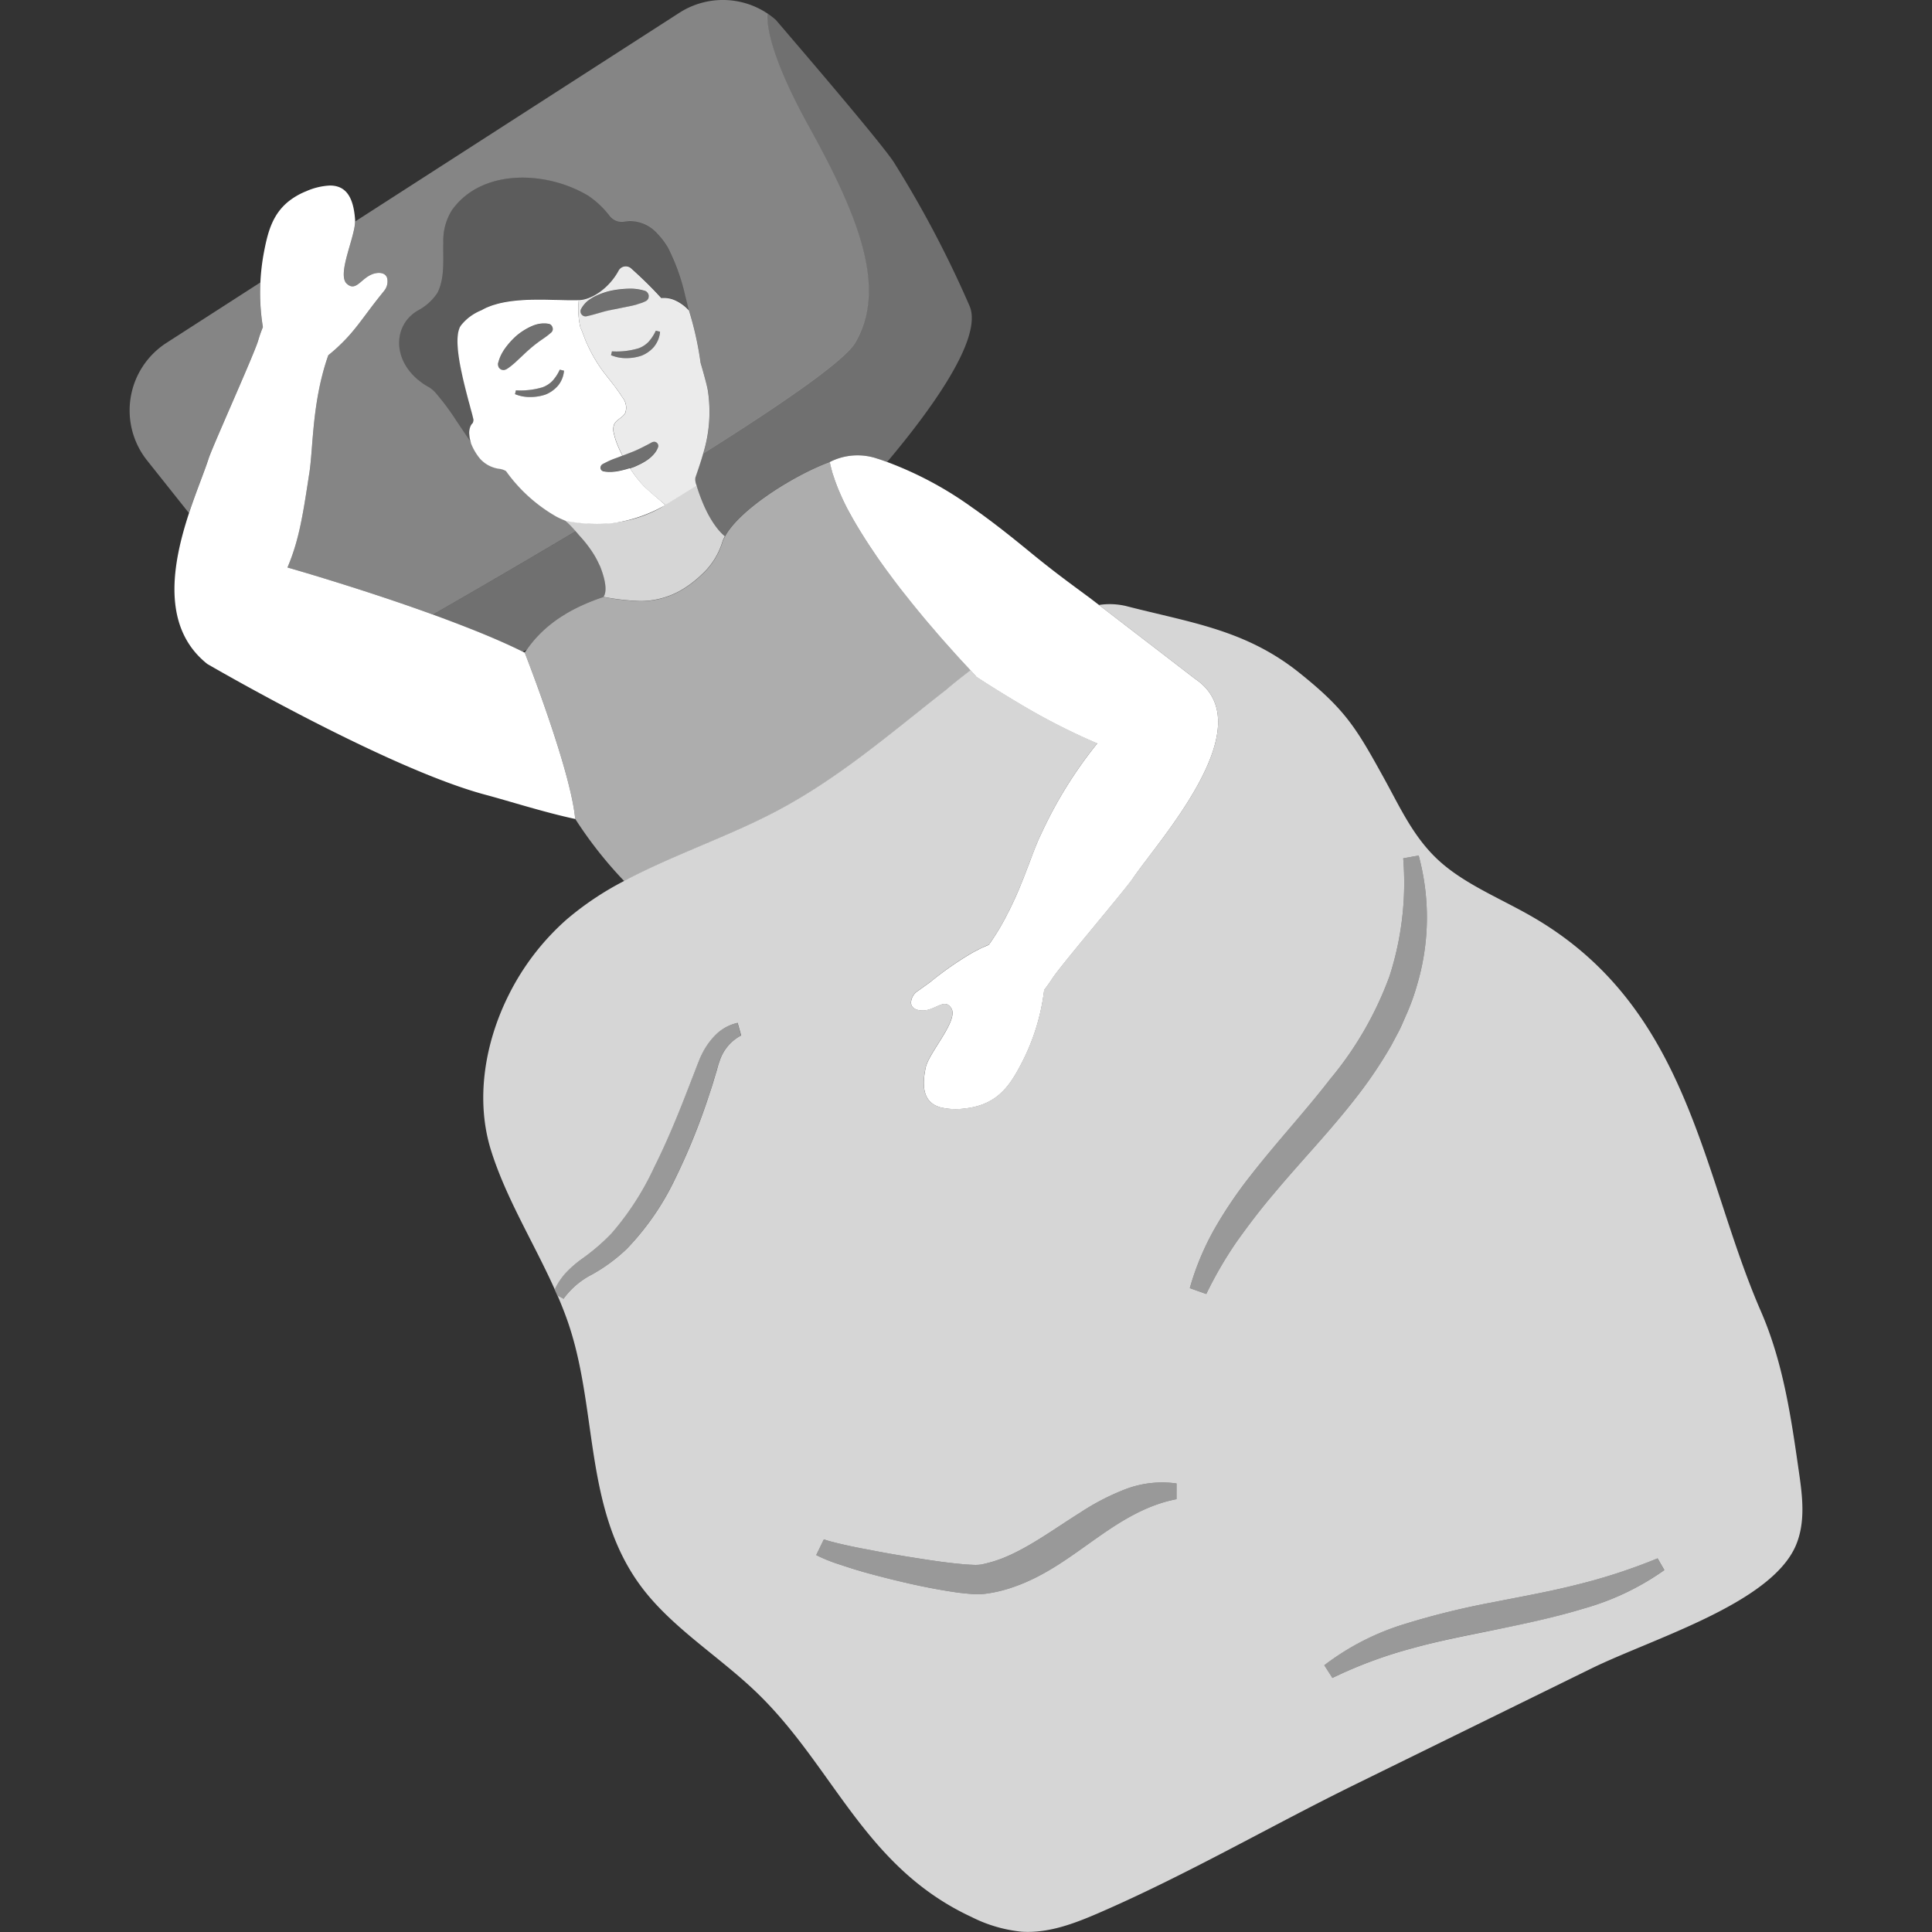 <svg viewBox="0 0 300 300" xmlns="http://www.w3.org/2000/svg"><rect x="0" y="0" width="300" height="300" fill="#333333" stroke="none"/><g fill="#fff"><path d="m 34.71 65.63 l .02 -.05 c 2.11 -4.88 4.91 -11.24 5.34 -12.67 a 22.05 22.05 0 0 1 .74 -2.12 33.05 33.05 0 0 1 -.39 -6.93 l -14.57 9.38 a 12.48 12.48 0 0 0 -3.01 18.26 l 6.5 8.17 c 1.13 -3.43 2.38 -6.42 3.03 -8.43 .22 -.69 1.18 -2.93 2.34 -5.61 z" opacity=".4"/><path d="m 53.78 43.99 c 1.49 1.45 2.25 -.8 4.13 -1.45 a 3.04 3.04 0 0 1 .66 -.15 c .9 -.1 1.37 .26 1.54 .77 a 2.31 2.31 0 0 1 -.51 2.06 c -.2 .25 -.37 .46 -.56 .7 -2.57 3.21 -3.75 5.24 -6.08 7.48 -.21 .2 -.41 .4 -.64 .61 -.46 .42 -.92 .8 -1.34 1.15 -.36 1.01 -.66 2.02 -.92 3.03 -1.51 5.83 -1.5 11.47 -1.96 14.8 -.05 .34 -.1 .66 -.15 .99 -.97 6.41 -1.6 10.07 -3.31 14.14 0 0 11.39 3.25 22.59 7.31 6.29 -3.61 14.11 -8.15 22.16 -12.94 a 18.6 18.6 0 0 0 -1.67 -1.69 c .07 .02 .14 .03 .21 .05 a 14.14 14.14 0 0 1 -1.51 -.68 24.54 24.54 0 0 1 -7.82 -7.07 2.64 2.64 0 0 0 -.97 -.34 4.88 4.88 0 0 1 -3.07 -1.59 8.82 8.82 0 0 1 -1.45 -2.52 l .06 .09 c -.72 -1.03 -1.51 -2.22 -2.3 -3.39 a 38.78 38.78 0 0 0 -3.22 -4.33 4.56 4.56 0 0 0 -1.04 -.89 10.9 10.9 0 0 1 -.98 -.6 c -.23 -.16 -.44 -.33 -.64 -.49 -.07 -.05 -.14 -.1 -.2 -.16 a 9.23 9.23 0 0 1 -.72 -.69 l -.01 -.01 a 8.87 8.87 0 0 1 -.62 -.74 c -2.43 -3.26 -1.77 -7.44 1.57 -9.29 a 8.23 8.23 0 0 0 2.94 -2.71 c 1.17 -2.41 .82 -5.17 .89 -7.8 a 8.87 8.87 0 0 1 1.34 -5.01 c 4.63 -6.51 14.7 -6.13 21.17 -2.23 a 14.02 14.02 0 0 1 3.34 3.13 2.39 2.39 0 0 0 2.33 .87 5.06 5.06 0 0 1 .86 -.08 5.72 5.72 0 0 1 4.19 1.92 11.5 11.5 0 0 1 1.69 2.24 31.68 31.68 0 0 1 2.64 7.37 c .18 .71 .35 1.41 .51 2.09 a 50.21 50.21 0 0 1 1.9 8.48 l .01 -.02 c .49 1.69 .97 3.46 1.11 4.27 a 21.93 21.93 0 0 1 -.73 9.76 c 12.17 -7.65 21.96 -14.39 23.62 -17.23 4.85 -8.3 .76 -19.15 -7.09 -33.34 -6.44 -11.63 -6.68 -16.41 -6.55 -17.76 a 12.48 12.48 0 0 0 -13.68 -.12 l -50.35 32.41 c -.04 2.47 -2.77 8.04 -1.37 9.6 z" opacity=".4"/><path d="m 93.19 87.93 c -.04 -.11 -.11 -.21 -.16 -.32 a 13.37 13.37 0 0 0 -1.19 -2.1 19.2 19.2 0 0 0 -1.92 -2.39 s -.21 -.26 -.53 -.62 c -8.05 4.79 -15.88 9.33 -22.16 12.94 1.8 .66 3.6 1.33 5.34 2.02 3.11 1.23 6.05 2.48 8.56 3.72 l .66 -.28 v -.01 c 3.13 -4.49 7.69 -6.77 11.91 -8.19 h .01 c .2 -.22 .86 -1.3 -.52 -4.77 z" opacity=".3"/><path d="m 150.57 47.55 a 167.85 167.85 0 0 0 -11.82 -22.43 c -1.8 -2.69 -10.79 -13.28 -15.92 -19.27 -.94 -1.1 -1.74 -2.04 -2.35 -2.75 a 12.49 12.49 0 0 0 -1.32 -1.02 c -.12 1.35 .12 6.14 6.55 17.76 7.85 14.19 11.95 25.04 7.09 33.34 -1.66 2.84 -11.45 9.58 -23.62 17.23 -.35 1.23 -.76 2.44 -1.21 3.66 a 2 2 0 0 0 .05 .88 c .04 .14 .09 .28 .13 .42 a 28.13 28.13 0 0 0 1.21 3.26 c 1.5 3.32 2.97 4.46 3.21 4.63 2.32 -4.22 10.74 -9.51 16.27 -11.54 v .02 a 9.49 9.49 0 0 1 7.39 -.52 c .51 .16 1.01 .34 1.52 .52 6.64 -7.88 14.92 -19.16 12.82 -24.19 z" opacity=".3"/><path d="m 98.35 72.52 c .26 -.1 .51 -.22 .76 -.34 a 9.34 9.34 0 0 0 1.39 -.78 5.72 5.72 0 0 0 .96 -.84 3.97 3.97 0 0 0 .4 -.52 3.35 3.35 0 0 0 .3 -.6 .64 .64 0 0 0 -.67 -.87 .76 .76 0 0 0 -.08 .02 .68 .68 0 0 0 -.17 .05 l -.02 .01 -.06 .03 c -.37 .2 -.73 .39 -1.09 .58 -.22 .11 -.43 .22 -.66 .33 -.29 .15 -.6 .29 -.92 .42 s -.64 .26 -.96 .38 c -.28 .11 -.58 .22 -.87 .33 -.37 .14 -.74 .29 -1.11 .42 a 11.85 11.85 0 0 0 -1.49 .65 c -.17 .09 -.34 .17 -.51 .27 l -.03 .02 a .6 .6 0 0 0 -.2 .24 .57 .57 0 0 0 -.06 .15 .59 .59 0 0 0 .09 .44 .59 .59 0 0 0 .38 .25 5.16 5.16 0 0 0 1.2 .09 q .29 -.01 .58 -.05 c .19 -.02 .39 -.06 .58 -.09 s .39 -.09 .58 -.13 c .38 -.09 .77 -.2 1.15 -.32 l .13 -.04 c .13 -.01 .27 -.04 .4 -.1 z" opacity=".3"/><path d="m 80.5 55.85 c .17 -.17 .35 -.32 .53 -.49 .36 -.35 .73 -.7 1.09 -1.01 .42 -.37 .84 -.72 1.28 -1.05 .12 -.09 .24 -.19 .36 -.27 .22 -.15 .43 -.3 .65 -.45 .36 -.26 .72 -.53 1.12 -.86 l .05 -.04 a .79 .79 0 0 0 .26 -.44 .79 .79 0 0 0 -.62 -.93 3.63 3.63 0 0 0 -.71 -.07 4.55 4.55 0 0 0 -1.38 .22 5.91 5.91 0 0 0 -.65 .25 9.93 9.93 0 0 0 -2.29 1.45 11.99 11.99 0 0 0 -1.76 1.94 7.76 7.76 0 0 0 -.66 1.1 5.87 5.87 0 0 0 -.36 .95 c -.03 .09 -.06 .18 -.08 .27 a .88 .88 0 0 0 .03 .45 .83 .83 0 0 0 .07 .2 .88 .88 0 0 0 .87 .42 .91 .91 0 0 0 .16 -.06 .82 .82 0 0 0 .16 -.06 h .01 a 7.96 7.96 0 0 0 1 -.72 c .16 -.13 .32 -.27 .47 -.41 .14 -.15 .27 -.27 .4 -.39 z" opacity=".3"/><path d="m 100.4 75.87 c -.23 -.21 -.44 -.42 -.61 -.6 a 15.74 15.74 0 0 1 -1.2 -1.46 c -.26 -.35 -.52 -.72 -.78 -1.12 -.38 .12 -.76 .23 -1.15 .32 -.19 .05 -.38 .09 -.58 .13 s -.38 .07 -.58 .09 -.39 .04 -.58 .05 a 5.16 5.16 0 0 1 -1.2 -.09 .59 .59 0 0 1 -.38 -.25 .59 .59 0 0 1 -.09 -.44 .57 .57 0 0 1 .06 -.15 .6 .6 0 0 1 .2 -.24 l .03 -.02 c .17 -.11 .34 -.18 .51 -.27 a 11.85 11.85 0 0 1 1.49 -.65 c .38 -.13 .74 -.28 1.11 -.42 a 18.74 18.74 0 0 1 -.83 -1.8 10.45 10.45 0 0 1 -.51 -1.67 2.26 2.26 0 0 1 .04 -1.37 c .34 -.76 1.34 -1.05 1.73 -1.79 a 2.49 2.49 0 0 0 -.42 -2.39 c -.36 -.57 -.75 -1.12 -1.15 -1.66 -.07 -.1 -.14 -.2 -.22 -.29 -.4 -.52 -.81 -1.04 -1.22 -1.56 l -.01 -.02 c -.03 -.03 -.05 -.06 -.07 -.09 -.13 -.16 -.26 -.33 -.39 -.49 v -.01 a 22.42 22.42 0 0 1 -2.44 -4.22 c -.07 .03 -.96 -2.53 -1.03 -2.5 a 12.68 12.68 0 0 1 -.25 -4.29 h -.12 c -.19 .01 -.39 .01 -.6 .01 h -.15 c -.23 0 -.46 0 -.7 0 h -.05 c -.59 -.01 -1.23 -.03 -1.89 -.04 l -.53 -.01 -.77 -.02 c -.28 -.01 -.56 -.01 -.84 -.01 -.2 0 -.41 0 -.62 0 -.47 0 -.95 0 -1.42 .02 h -.08 c -.34 .01 -.67 .03 -1.01 .05 -.09 .01 -.17 .01 -.26 .02 -.28 .02 -.55 .04 -.82 .07 l -.35 .04 q -.36 .04 -.72 .1 c -.13 .02 -.26 .04 -.38 .06 -.22 .04 -.44 .08 -.66 .13 -.13 .03 -.26 .05 -.39 .09 -.21 .05 -.42 .11 -.62 .17 -.12 .04 -.25 .07 -.37 .11 -.21 .07 -.42 .15 -.62 .23 -.1 .04 -.2 .08 -.3 .12 a 7.94 7.94 0 0 0 -.84 .43 h -.01 a 8.12 8.12 0 0 0 -1.69 .93 7.48 7.48 0 0 0 -1.46 1.39 1.97 1.97 0 0 0 -.27 .47 c -.02 .05 -.03 .1 -.05 .15 a 3.55 3.55 0 0 0 -.13 .47 c -.01 .05 -.02 .11 -.03 .17 a 5.94 5.94 0 0 0 -.07 .6 c 0 .04 -.01 .08 -.01 .12 -.01 .26 -.02 .52 -.01 .81 v .01 a 19.73 19.73 0 0 0 .24 2.39 v .01 c .14 .94 .35 1.92 .56 2.88 .27 1.19 .57 2.36 .84 3.39 l .05 .19 .26 .95 v .01 c .09 .35 .18 .67 .26 .96 .12 .45 .21 .83 .27 1.09 a .53 .53 0 0 1 0 .07 c 0 .02 0 .05 -.01 .07 a 1.37 1.37 0 0 1 -.08 .33 .16 .16 0 0 1 -.03 .06 1.4 1.4 0 0 0 -.26 .33 c -.01 .02 -.02 .03 -.03 .05 a 2.6 2.6 0 0 0 -.23 1.48 5.14 5.14 0 0 0 .26 1.24 l -.06 -.09 a 8.82 8.82 0 0 0 1.45 2.52 4.88 4.88 0 0 0 3.07 1.59 2.64 2.64 0 0 1 .97 .34 24.54 24.54 0 0 0 7.82 7.07 14.14 14.14 0 0 0 1.51 .68 25.41 25.41 0 0 0 3.25 .41 c .1 .01 .18 0 .28 .01 a 23.09 23.09 0 0 0 3.31 -.05 c .13 -.01 .25 -.02 .37 -.03 a 22.7 22.7 0 0 0 8.01 -2.7 l .19 -.11 c -.01 -.08 -1.72 -1.46 -2.91 -2.56 z m -21.76 -18.53 h -.01 a .82 .82 0 0 1 -.16 .06 .93 .93 0 0 1 -.16 .06 .88 .88 0 0 1 -.87 -.42 .83 .83 0 0 1 -.07 -.2 .88 .88 0 0 1 -.03 -.45 c .02 -.09 .06 -.18 .08 -.27 a 5.87 5.87 0 0 1 .36 -.95 7.76 7.76 0 0 1 .66 -1.1 11.99 11.99 0 0 1 1.76 -1.94 9.93 9.93 0 0 1 2.29 -1.45 5.91 5.91 0 0 1 .65 -.25 4.55 4.55 0 0 1 1.36 -.21 3.63 3.63 0 0 1 .71 .07 .76 .76 0 0 1 .29 .12 .87 .87 0 0 1 .33 .81 .79 .79 0 0 1 -.26 .44 l -.05 .04 c -.39 .34 -.76 .61 -1.12 .86 -.22 .15 -.43 .3 -.65 .45 -.12 .09 -.24 .18 -.36 .27 -.44 .33 -.86 .68 -1.28 1.05 -.37 .32 -.73 .67 -1.09 1.01 -.18 .17 -.35 .32 -.53 .49 q -.19 .18 -.39 .37 c -.15 .14 -.31 .28 -.47 .41 a 7.96 7.96 0 0 1 -.99 .73 z m 8.06 2.48 a 4.99 4.99 0 0 1 -2.03 1.46 7.39 7.39 0 0 1 -2.39 .37 5.94 5.94 0 0 1 -2.31 -.45 l .14 -.59 a 12.02 12.02 0 0 0 4.12 -.47 4.06 4.06 0 0 0 1.6 -1.05 6.67 6.67 0 0 0 1.09 -1.69 l .66 .16 a 4.21 4.21 0 0 1 -.88 2.26 z"/><path d="m 109.37 78.64 a 28.13 28.13 0 0 1 -1.21 -3.26 l -4.83 2.99 -.05 .04 c -.05 .03 -.12 .08 -.24 .16 l -.06 .04 c -.11 .07 -.24 .15 -.39 .24 l -.1 .06 c -.07 .04 -.15 .08 -.23 .12 a 19.27 19.27 0 0 1 -7.13 2.15 l -.1 .01 c -.09 .01 -.19 .01 -.28 .02 -.26 .02 -.51 .05 -.79 .07 a 18.59 18.59 0 0 1 -2.55 -.01 c -.16 -.01 -.25 -.02 -.25 -.02 a 25.41 25.41 0 0 1 -3.25 -.41 c -.07 -.02 -.14 -.03 -.21 -.05 a 18.6 18.6 0 0 1 1.67 1.69 c .32 .36 .53 .62 .53 .62 a 19.2 19.2 0 0 1 1.92 2.39 13.37 13.37 0 0 1 1.19 2.1 c .05 .11 .11 .21 .16 .32 1.38 3.47 .72 4.55 .53 4.77 a 36.38 36.38 0 0 0 5.7 .65 12.7 12.7 0 0 0 6.37 -1.69 16.8 16.8 0 0 0 3.14 -2.38 11.33 11.33 0 0 0 3.3 -5.26 5.65 5.65 0 0 1 .26 -.55 c .02 -.04 .04 -.09 .06 -.13 .01 -.02 .02 -.04 .03 -.06 -.22 -.17 -1.69 -1.3 -3.19 -4.62 z" opacity=".8"/><path d="m 109.19 70.43 a 21.93 21.93 0 0 0 .73 -9.76 c -.13 -.81 -.62 -2.58 -1.11 -4.27 l -.01 .02 a 50.21 50.21 0 0 0 -1.9 -8.48 c .02 .08 .04 .17 .06 .25 a 6.59 6.59 0 0 0 -2.06 -1.52 4.27 4.27 0 0 0 -2.22 -.39 c -1.92 -2.11 -3.65 -3.68 -4.63 -4.57 a 1.27 1.27 0 0 0 -1.97 .27 c -1.45 2.73 -4.13 4.51 -6.08 4.61 h -.12 a 12.68 12.68 0 0 0 .25 4.29 c .07 -.03 .96 2.53 1.03 2.5 a 22.42 22.42 0 0 0 2.44 4.22 c .13 .17 .26 .34 .39 .5 l .07 .09 .01 .02 c .41 .52 .82 1.03 1.22 1.56 .07 .1 .14 .2 .22 .29 .4 .54 .8 1.09 1.15 1.66 a 2.49 2.49 0 0 1 .44 2.4 c -.39 .74 -1.39 1.03 -1.73 1.79 a 2.26 2.26 0 0 0 -.04 1.37 10.45 10.45 0 0 0 .51 1.67 18.86 18.86 0 0 0 .83 1.8 c .29 -.11 .59 -.22 .87 -.33 .33 -.13 .65 -.25 .96 -.38 s .62 -.27 .92 -.42 l .66 -.33 c .36 -.19 .72 -.37 1.09 -.58 l .06 -.03 .02 -.01 a .68 .68 0 0 1 .17 -.05 .69 .69 0 0 1 .08 -.02 .64 .64 0 0 1 .67 .87 3.28 3.28 0 0 1 -.3 .6 3.97 3.97 0 0 1 -.4 .52 5.72 5.72 0 0 1 -.96 .84 9.29 9.29 0 0 1 -1.39 .78 c -.25 .12 -.5 .24 -.76 .34 -.14 .05 -.27 .09 -.41 .13 l -.13 .04 c .25 .39 .52 .76 .78 1.12 a 15.74 15.74 0 0 0 1.2 1.46 c .17 .18 .38 .38 .61 .6 1.19 1.11 2.9 2.48 2.93 2.51 l 4.83 -2.99 c -.04 -.14 -.09 -.27 -.13 -.42 a 2 2 0 0 1 -.05 -.88 c .44 -1.25 .85 -2.46 1.2 -3.69 z m -15.85 -21.92 c -.35 .1 -.69 .2 -1.05 .3 s -.71 .19 -1.11 .28 l -.09 .02 a .78 .78 0 0 1 -.87 -1.1 4.15 4.15 0 0 1 1.5 -1.61 6.31 6.31 0 0 1 .62 -.36 11.12 11.12 0 0 1 2.59 -.91 15.75 15.75 0 0 1 2.62 -.3 7.64 7.64 0 0 1 2.58 .33 .79 .79 0 0 1 .46 .37 c .01 .02 .03 .03 .04 .04 a .86 .86 0 0 1 .07 .64 h .01 v .03 a .89 .89 0 0 1 -.44 .52 c -.21 .1 -.41 .19 -.62 .27 q -.43 .13 -.87 .28 c -.31 .08 -.62 .16 -.92 .22 l -2.32 .47 c -.38 .08 -.75 .15 -1.12 .23 s -.73 .18 -1.08 .28 z m 8.27 5.27 a 4.98 4.98 0 0 1 -2.03 1.46 7.41 7.41 0 0 1 -2.39 .37 5.94 5.94 0 0 1 -2.31 -.46 l .14 -.59 a 12.02 12.02 0 0 0 4.12 -.47 4.05 4.05 0 0 0 1.6 -1.05 6.69 6.69 0 0 0 1.09 -1.69 l .66 .16 a 4.21 4.21 0 0 1 -.89 2.27 z" opacity=".9"/><path d="m 72.89 66.92 a 2.1 2.1 0 0 1 .26 -.9 c .01 -.02 .02 -.03 .03 -.05 a 1.47 1.47 0 0 1 .26 -.33 .16 .16 0 0 0 .03 -.06 1.37 1.37 0 0 0 .08 -.33 c 0 -.02 .01 -.05 .01 -.07 a .53 .53 0 0 0 0 -.07 c -.05 -.26 -.15 -.64 -.27 -1.09 -.08 -.29 -.16 -.61 -.26 -.96 v .02 l -.01 -.02 v -.01 l -.25 -.94 -.05 -.19 c -.28 -1.03 -.57 -2.2 -.84 -3.39 -.22 -.96 -.42 -1.94 -.56 -2.88 v -.01 a 19.53 19.53 0 0 1 -.24 -2.39 v -.01 c -.01 -.28 0 -.55 .01 -.81 0 -.04 0 -.08 .01 -.12 a 5.94 5.94 0 0 1 .07 -.6 c .01 -.06 .02 -.11 .03 -.17 a 3.55 3.55 0 0 1 .13 -.47 c .02 -.05 .03 -.1 .05 -.15 a 1.97 1.97 0 0 1 .27 -.47 7.48 7.48 0 0 1 1.45 -1.38 8.12 8.12 0 0 1 1.69 -.93 h .01 a 7.94 7.94 0 0 1 .84 -.43 c .1 -.04 .2 -.08 .3 -.12 .2 -.08 .41 -.16 .62 -.23 .12 -.04 .24 -.07 .37 -.11 .2 -.06 .41 -.12 .62 -.17 .13 -.03 .26 -.06 .39 -.09 .22 -.05 .44 -.09 .66 -.13 .13 -.02 .25 -.04 .38 -.06 q .36 -.05 .72 -.1 l .35 -.04 c .27 -.03 .55 -.05 .82 -.07 .09 -.01 .17 -.01 .26 -.02 .33 -.02 .67 -.04 1.01 -.05 h .08 c .38 -.01 .76 -.02 1.14 -.02 h .28 .62 c .28 0 .56 .01 .84 .01 l .77 .02 .53 .01 c .66 .02 1.3 .04 1.89 .04 h .05 .7 .15 c .21 0 .41 -.01 .6 -.01 .08 0 .16 0 .24 -.01 1.95 -.1 4.64 -1.88 6.08 -4.61 a 1.27 1.27 0 0 1 1.97 -.27 c .98 .9 2.71 2.46 4.63 4.57 a 4.27 4.27 0 0 1 2.22 .39 6.59 6.59 0 0 1 2.06 1.52 c -.02 -.08 -.04 -.17 -.06 -.25 -.16 -.68 -.33 -1.38 -.51 -2.09 a 31.68 31.68 0 0 0 -2.64 -7.37 11.5 11.5 0 0 0 -1.69 -2.24 5.72 5.72 0 0 0 -4.19 -1.92 5.06 5.06 0 0 0 -.86 .08 2.39 2.39 0 0 1 -2.33 -.87 14.02 14.02 0 0 0 -3.36 -3.1 c -6.48 -3.91 -16.54 -4.28 -21.17 2.23 a 8.87 8.87 0 0 0 -1.34 5.01 c -.07 2.63 .28 5.39 -.89 7.8 a 8.23 8.23 0 0 1 -2.94 2.71 c -3.34 1.85 -4 6.03 -1.58 9.3 a 8.87 8.87 0 0 0 .62 .74 l .01 .01 a 9.23 9.23 0 0 0 .72 .69 c .06 .05 .14 .1 .2 .16 .21 .17 .42 .34 .64 .49 a 10.9 10.9 0 0 0 .98 .6 4.56 4.56 0 0 1 1.04 .89 38.78 38.78 0 0 1 3.22 4.33 c .79 1.17 1.58 2.36 2.3 3.39 a 5.14 5.14 0 0 1 -.26 -1.24 3.75 3.75 0 0 1 -.01 -.59 z" opacity=".2"/><path d="m 95.55 48 l 2.3 -.46 c .31 -.07 .61 -.14 .92 -.22 q .44 -.14 .87 -.28 c .2 -.08 .41 -.17 .62 -.27 a .89 .89 0 0 0 .44 -.51 c 0 -.01 0 -.02 0 -.03 a .88 .88 0 0 0 -.07 -.64 c -.01 -.02 -.03 -.03 -.04 -.04 a .79 .79 0 0 0 -.46 -.37 7.64 7.64 0 0 0 -2.58 -.33 15.75 15.75 0 0 0 -2.62 .3 11.12 11.12 0 0 0 -2.59 .91 6.31 6.31 0 0 0 -.62 .36 4.15 4.15 0 0 0 -1.5 1.61 .78 .78 0 0 0 .87 1.1 l .09 -.02 c .4 -.09 .76 -.18 1.11 -.28 s .69 -.2 1.05 -.3 .71 -.19 1.08 -.27 .74 -.16 1.12 -.23 z" opacity=".3"/><path d="m 85.83 59.08 a 4.06 4.06 0 0 1 -1.6 1.05 12.02 12.02 0 0 1 -4.12 .47 l -.14 .59 a 5.94 5.94 0 0 0 2.31 .46 7.39 7.39 0 0 0 2.39 -.37 4.99 4.99 0 0 0 2.03 -1.46 4.21 4.21 0 0 0 .88 -2.27 l -.66 -.16 a 6.67 6.67 0 0 1 -1.09 1.69 z" opacity=".3"/><path d="m 100.73 53.04 a 4.05 4.05 0 0 1 -1.6 1.05 12.02 12.02 0 0 1 -4.12 .47 l -.14 .59 a 5.94 5.94 0 0 0 2.31 .46 7.41 7.41 0 0 0 2.39 -.37 4.98 4.98 0 0 0 2.03 -1.46 4.21 4.21 0 0 0 .88 -2.27 l -.66 -.16 a 6.69 6.69 0 0 1 -1.09 1.69 z" opacity=".3"/><path d="m 89.31 127.11 c -.7 -7.59 -7.71 -25.44 -7.83 -25.77 -.11 -.06 -.24 -.11 -.35 -.17 -2.5 -1.24 -5.44 -2.5 -8.56 -3.72 -1.75 -.69 -3.54 -1.36 -5.34 -2.02 -11.21 -4.07 -22.59 -7.31 -22.59 -7.31 1.72 -4.07 2.34 -7.74 3.31 -14.14 .05 -.33 .11 -.66 .15 -.99 .45 -3.33 .45 -8.97 1.96 -14.8 .26 -1.01 .56 -2.02 .92 -3.03 .43 -.35 .88 -.73 1.34 -1.15 .23 -.21 .43 -.41 .64 -.61 2.33 -2.25 3.51 -4.27 6.08 -7.48 .19 -.23 .36 -.45 .56 -.7 a 2.31 2.31 0 0 0 .51 -2.06 c -.17 -.51 -.64 -.86 -1.54 -.77 a 3.04 3.04 0 0 0 -.66 .15 c -1.88 .65 -2.64 2.9 -4.13 1.45 -1.4 -1.56 1.33 -7.13 1.36 -9.6 0 -.08 .01 -.17 0 -.25 -.25 -3.66 -1.5 -5.35 -3.95 -5.33 a 10.35 10.35 0 0 0 -3.68 .9 10.87 10.87 0 0 0 -2.48 1.39 c -2.64 1.99 -3.4 4.79 -3.98 7.73 a 34.51 34.51 0 0 0 -.62 5.03 33.05 33.05 0 0 0 .39 6.93 22.05 22.05 0 0 0 -.74 2.12 c -.43 1.43 -3.23 7.79 -5.34 12.67 l -.02 .05 c -1.16 2.68 -2.12 4.92 -2.34 5.62 -.65 2.01 -1.9 5.01 -3.03 8.43 -2.54 7.73 -4.41 17.66 2.84 23.42 0 0 27.78 16.19 43.19 20.31 3.68 .98 9.12 2.73 13.98 3.77 -.02 -.03 -.04 -.05 -.05 -.07 z"/><path d="m 150.64 104.01 l -.49 -.53 -.09 -.1 q -.3 -.32 -.64 -.69 l -.09 -.09 c -.79 -.86 -1.75 -1.92 -2.83 -3.15 l -.14 -.16 q -.46 -.52 -.94 -1.08 c -.08 -.09 -.15 -.17 -.22 -.26 q -.47 -.55 -.96 -1.12 l -.21 -.24 c -.79 -.93 -1.6 -1.91 -2.42 -2.94 -.08 -.1 -.17 -.21 -.25 -.31 q -.47 -.59 -.95 -1.2 l -.39 -.49 q -.42 -.54 -.84 -1.09 c -.13 -.18 -.27 -.35 -.4 -.53 -.3 -.4 -.6 -.8 -.89 -1.2 -.1 -.14 -.21 -.28 -.31 -.42 l -.1 -.13 q -.54 -.74 -1.06 -1.48 l -.04 -.06 c -1.11 -1.59 -2.16 -3.2 -3.12 -4.79 -.29 -.49 -.58 -.97 -.85 -1.45 q -.43 -.75 -.82 -1.49 l -.1 -.19 v -.01 q -.37 -.71 -.69 -1.41 c -.22 -.47 -.42 -.94 -.61 -1.4 q -.34 -.81 -.6 -1.59 c -.08 -.23 -.16 -.47 -.23 -.7 -.06 -.19 -.11 -.38 -.17 -.57 -.13 -.47 -.25 -.94 -.33 -1.38 v -.01 -.02 c -5.53 2.03 -13.96 7.32 -16.27 11.54 -.04 .07 -.06 .13 -.09 .2 -.01 .03 -.02 .05 -.04 .07 -.08 .16 -.17 .32 -.23 .48 a 11.33 11.33 0 0 1 -3.3 5.26 16.8 16.8 0 0 1 -3.14 2.38 12.7 12.7 0 0 1 -6.37 1.69 36.38 36.38 0 0 1 -5.7 -.65 h -.02 c -4.22 1.42 -8.79 3.7 -11.91 8.19 v .01 c -.1 .15 -.22 .29 -.32 .44 l .01 .02 c .13 .32 7.14 18.18 7.83 25.77 .01 .02 .03 .04 .04 .07 .06 .09 .12 .19 .18 .28 a 63.96 63.96 0 0 0 7.4 9.34 c 7.44 -3.96 15.95 -6.8 23.48 -10.75 9.9 -5.2 17.98 -12.28 26.45 -18.89 0 0 1.49 -1.3 3.85 -3.08 z" opacity=".6"/><path d="m 279.31 228.38 c -1.2 -8.38 -2.43 -16.85 -5.89 -24.79 -9.25 -21.24 -11 -47.35 -35.88 -61.46 -4.83 -2.74 -10.23 -4.93 -14.15 -8.53 -3.87 -3.55 -5.95 -8.15 -8.35 -12.51 -4.45 -8.08 -6.07 -10.85 -13.28 -16.62 -8.39 -6.72 -16.95 -7.79 -26.93 -10.37 a 10.99 10.99 0 0 0 -4.18 -.16 l 6.39 4.91 8.57 6.59 c 10.68 7.24 -5.87 25.25 -9.71 30.95 -.41 .6 -1.94 2.49 -3.8 4.75 l -.03 .04 c -3.38 4.11 -7.83 9.44 -8.64 10.7 -.46 .71 -.88 1.31 -1.3 1.83 a 33.15 33.15 0 0 1 -3.54 11.43 c -1.38 2.66 -2.88 5.14 -5.97 6.32 a 10.88 10.88 0 0 1 -2.77 .65 10.36 10.36 0 0 1 -3.79 -.16 c -2.36 -.65 -3.09 -2.63 -2.32 -6.21 .49 -2.29 4.98 -7.14 4.03 -9.09 -1.03 -1.81 -2.38 .15 -4.37 .25 a 2.99 2.99 0 0 1 -.68 -.04 c -.89 -.16 -1.24 -.63 -1.27 -1.16 a 2.3 2.3 0 0 1 1.06 -1.83 c .26 -.18 .49 -.34 .73 -.52 .46 -.32 .88 -.63 1.28 -.93 l .07 -.05 a 49.63 49.63 0 0 1 6.58 -4.55 l -.01 .01 c .26 -.14 .51 -.27 .79 -.41 s .56 -.26 .82 -.39 .53 -.24 .78 -.34 c .31 -.43 .6 -.86 .88 -1.29 q .44 -.68 .85 -1.37 c .35 -.59 .67 -1.19 .98 -1.78 .11 -.21 .22 -.42 .32 -.63 q .28 -.55 .54 -1.09 c .1 -.21 .2 -.42 .3 -.63 q .34 -.75 .66 -1.48 c .09 -.2 .17 -.4 .25 -.59 .16 -.39 .32 -.78 .47 -1.16 .06 -.14 .11 -.28 .17 -.42 .21 -.53 .41 -1.06 .6 -1.56 l .05 -.12 c .22 -.59 .43 -1.14 .63 -1.67 l .01 -.02 c .15 -.4 .3 -.78 .44 -1.14 .03 -.08 .06 -.15 .09 -.22 v -.01 c .16 -.4 .32 -.79 .47 -1.14 v -.01 c .11 -.24 .22 -.47 .33 -.7 .03 -.07 .07 -.14 .1 -.21 a 66.72 66.72 0 0 1 8.7 -14.03 100.12 100.12 0 0 1 -12.18 -6.24 c -2.33 -1.38 -4.57 -2.78 -6.62 -4.12 l -.02 -.04 -.03 -.08 -.11 -.11 -.01 -.01 -.18 -.19 -.2 -.21 c -.09 -.1 -.19 -.2 -.3 -.32 l -.03 -.03 c -2.36 1.78 -3.85 3.08 -3.85 3.08 -8.47 6.61 -16.55 13.69 -26.45 18.89 -7.53 3.95 -16.04 6.79 -23.48 10.75 a 46.9 46.9 0 0 0 -8.95 5.99 38.6 38.6 0 0 0 -8.94 11.62 c -3.9 7.74 -5.18 16.59 -2.8 24.21 2.33 7.46 6.67 14.39 9.9 21.61 a 10.69 10.69 0 0 1 1.57 -2.4 17.27 17.27 0 0 1 2.58 -2.29 32.07 32.07 0 0 0 4.64 -3.97 43.42 43.42 0 0 0 6.65 -10.3 c 1.87 -3.74 3.5 -7.65 5.03 -11.6 l 1.15 -2.96 .57 -1.48 .32 -.8 c .12 -.29 .25 -.56 .39 -.83 a 11.16 11.16 0 0 1 2.15 -2.96 6.98 6.98 0 0 1 3.35 -1.8 l .55 1.96 a 6.83 6.83 0 0 0 -3.36 4 c -.08 .22 -.16 .44 -.22 .66 l -.2 .72 -.47 1.56 c -.3 1.05 -.66 2.07 -1 3.1 a 100.08 100.08 0 0 1 -4.94 12.08 41.22 41.22 0 0 1 -7.56 11 26.33 26.33 0 0 1 -5.42 4 12.46 12.46 0 0 0 -4.43 3.78 l -.9 -.48 c .71 1.66 1.37 3.33 1.91 5.03 4.29 13.39 2.29 28.46 11.14 40.23 4.73 6.29 12 10.72 17.78 16.27 12.06 11.57 16.72 27.15 33.42 34.92 a 22.12 22.12 0 0 0 7.77 2.29 c 4.19 .28 8.22 -1.27 11.95 -2.88 13.82 -5.99 26.64 -13.49 39.97 -20.03 l 36.56 -17.95 c 9.55 -4.68 27.74 -10.02 31.72 -19 1.61 -3.69 1.07 -7.79 .5 -11.71 z m -96.62 4.41 c -4.54 .88 -8.35 3.2 -12.33 6 -3.94 2.75 -8.05 6.01 -13.28 7.74 a 20.87 20.87 0 0 1 -4.02 .94 10.97 10.97 0 0 1 -2.33 .03 c -.68 -.05 -1.33 -.12 -1.97 -.2 -2.55 -.36 -5.01 -.83 -7.46 -1.38 s -4.87 -1.16 -7.28 -1.84 c -1.2 -.35 -2.4 -.73 -3.6 -1.13 a 24.52 24.52 0 0 1 -3.68 -1.48 l 1.19 -2.44 a 15.59 15.59 0 0 0 1.59 .46 c .57 .15 1.16 .29 1.75 .42 1.18 .26 2.38 .5 3.58 .72 2.4 .47 4.81 .89 7.22 1.27 s 4.83 .75 7.19 .96 c .59 .06 1.17 .1 1.72 .12 a 6.77 6.77 0 0 0 1.37 -.04 20.56 20.56 0 0 0 3.15 -.91 c 4.15 -1.6 7.99 -4.49 12.26 -7.17 a 36.87 36.87 0 0 1 6.93 -3.59 16.04 16.04 0 0 1 8 -.92 z m 9.32 -39.95 a 62.47 62.47 0 0 0 -4.7 8.09 l -2.56 -.91 a 42 42 0 0 1 3.88 -9.28 67.5 67.5 0 0 1 5.59 -8.24 c 4.05 -5.2 8.46 -9.94 12.32 -14.93 a 53.73 53.73 0 0 0 9.22 -15.98 47.21 47.21 0 0 0 2.13 -18.31 l 2.4 -.43 a 36.74 36.74 0 0 1 -.24 20.06 34.28 34.28 0 0 1 -1.75 4.81 c -.35 .78 -.67 1.57 -1.05 2.33 l -1.19 2.24 a 68.25 68.25 0 0 1 -5.62 8.31 c -4.07 5.23 -8.59 9.89 -12.65 14.77 -2.07 2.42 -3.96 4.92 -5.78 7.47 z m 53.78 56.97 c -4.45 1.35 -8.96 2.3 -13.4 3.21 s -8.86 1.74 -13.12 2.93 a 69.46 69.46 0 0 0 -12.38 4.6 l -1.26 -1.97 a 39.49 39.49 0 0 1 12.5 -6.41 121.28 121.28 0 0 1 13.43 -3.32 c 4.47 -.89 8.9 -1.67 13.21 -2.76 a 88.93 88.93 0 0 0 12.62 -4.11 l 1.05 1.82 a 40.69 40.69 0 0 1 -12.65 6.01 z" opacity=".8"/><path d="m 185.61 105.44 l -8.57 -6.59 -6.39 -4.91 -1.42 -1.09 c -3.8 -2.8 -5.9 -4.34 -9.54 -7.33 -2.83 -2.32 -5.74 -4.63 -8.78 -6.75 a 55.84 55.84 0 0 0 -13.15 -7.03 c -.5 -.18 -1 -.36 -1.52 -.52 a 9.49 9.49 0 0 0 -7.39 .52 v .01 c .08 .45 .2 .91 .33 1.38 .05 .19 .1 .38 .17 .57 .07 .23 .16 .46 .23 .7 .18 .52 .38 1.05 .6 1.59 q .29 .69 .61 1.4 c .22 .47 .44 .93 .69 1.41 v .01 c .02 .03 .03 .07 .05 .1 s .03 .06 .05 .09 c .26 .49 .54 .99 .82 1.49 q .41 .72 .85 1.45 .7 1.16 1.46 2.33 .81 1.24 1.66 2.47 l .04 .06 q .57 .81 1.16 1.62 c .1 .14 .21 .28 .31 .42 .3 .4 .59 .8 .89 1.2 q .2 .26 .4 .53 .42 .55 .84 1.09 l .39 .49 q .48 .6 .95 1.2 c .08 .1 .17 .21 .25 .31 .82 1.02 1.64 2.01 2.42 2.94 .07 .08 .14 .16 .21 .24 .33 .38 .65 .76 .96 1.12 l .22 .26 q .48 .56 .94 1.08 l .14 .16 c 1.08 1.22 2.04 2.29 2.83 3.15 l .09 .09 c .23 .25 .44 .48 .64 .69 l .09 .1 .49 .53 .07 .07 .03 .03 c .12 .12 .21 .22 .3 .32 l .1 .1 .05 .05 .05 .06 .19 .2 .02 .02 .09 .09 .03 .08 .02 .04 c 2.05 1.34 4.29 2.74 6.62 4.12 a 100.12 100.12 0 0 0 12.18 6.24 66.72 66.72 0 0 0 -8.7 14.03 c -.03 .07 -.07 .14 -.1 .21 -.11 .23 -.22 .46 -.33 .7 v .01 c -.15 .35 -.31 .74 -.47 1.14 -.03 .07 -.06 .15 -.09 .22 -.14 .37 -.3 .76 -.45 1.17 -.2 .53 -.41 1.09 -.63 1.67 l -.05 .12 c -.19 .5 -.39 1.02 -.6 1.56 -.05 .14 -.11 .28 -.17 .42 q -.23 .57 -.47 1.16 c -.08 .2 -.16 .39 -.25 .59 q -.31 .73 -.66 1.48 c -.1 .21 -.2 .42 -.3 .63 q -.26 .55 -.54 1.09 c -.11 .21 -.21 .42 -.32 .63 -.01 .03 -.03 .05 -.04 .08 -.3 .57 -.61 1.13 -.94 1.7 q -.41 .69 -.85 1.37 c -.28 .43 -.57 .87 -.88 1.29 -.25 .11 -.51 .22 -.78 .34 s -.55 .25 -.82 .39 -.53 .27 -.79 .41 a 50.34 50.34 0 0 0 -6.56 4.53 l -.03 .03 -.03 .02 c -.4 .3 -.82 .6 -1.28 .93 -.24 .17 -.47 .34 -.73 .52 a 2.3 2.3 0 0 0 -1.06 1.83 c .03 .54 .38 1 1.27 1.16 a 2.99 2.99 0 0 0 .68 .04 c 1.99 -.1 3.34 -2.06 4.37 -.25 .95 1.95 -3.54 6.8 -4.03 9.09 -.77 3.58 -.04 5.56 2.32 6.21 a 10.36 10.36 0 0 0 3.79 .16 10.88 10.88 0 0 0 2.77 -.65 c 3.08 -1.18 4.59 -3.66 5.97 -6.32 a 33.15 33.15 0 0 0 3.54 -11.43 c .41 -.52 .84 -1.12 1.3 -1.83 .81 -1.26 5.26 -6.59 8.64 -10.7 l .03 -.04 c 1.86 -2.26 3.39 -4.14 3.8 -4.75 3.83 -5.71 20.38 -23.72 9.7 -30.96 z"/><path d="m 91.9 197.92 a 26.33 26.33 0 0 0 5.42 -4 41.22 41.22 0 0 0 7.56 -11 100.08 100.08 0 0 0 4.94 -12.08 c .35 -1.02 .7 -2.05 1 -3.1 l .47 -1.56 .2 -.72 c .06 -.22 .14 -.44 .22 -.66 a 6.83 6.83 0 0 1 3.36 -4 l -.55 -1.96 a 6.98 6.98 0 0 0 -3.35 1.8 11.16 11.16 0 0 0 -2.15 2.96 c -.14 .27 -.27 .54 -.39 .83 l -.32 .8 -.57 1.48 -1.15 2.96 c -1.53 3.95 -3.16 7.86 -5.03 11.6 a 43.42 43.42 0 0 1 -6.65 10.3 32.07 32.07 0 0 1 -4.64 3.97 17.27 17.27 0 0 0 -2.58 2.29 10.69 10.69 0 0 0 -1.57 2.4 c .15 .34 .3 .67 .44 1.01 l .9 .48 a 12.46 12.46 0 0 1 4.44 -3.8 z" opacity=".5"/><path d="m 216.06 162.29 l 1.19 -2.24 c .37 -.76 .7 -1.56 1.05 -2.33 a 34.28 34.28 0 0 0 1.75 -4.81 36.74 36.74 0 0 0 .24 -20.06 l -2.4 .43 a 47.21 47.21 0 0 1 -2.13 18.31 53.73 53.73 0 0 1 -9.22 15.98 c -3.87 4.99 -8.28 9.73 -12.32 14.93 a 67.5 67.5 0 0 0 -5.59 8.24 42 42 0 0 0 -3.88 9.28 l 2.56 .91 a 62.47 62.47 0 0 1 4.7 -8.09 c 1.82 -2.55 3.71 -5.05 5.78 -7.47 4.06 -4.88 8.58 -9.54 12.65 -14.77 a 68.25 68.25 0 0 0 5.62 -8.31 z" opacity=".5"/><path d="m 244.76 246.09 c -4.31 1.09 -8.74 1.87 -13.21 2.76 a 121.28 121.28 0 0 0 -13.43 3.32 39.49 39.49 0 0 0 -12.5 6.41 l 1.26 1.97 a 69.46 69.46 0 0 1 12.38 -4.6 c 4.26 -1.19 8.67 -2.04 13.12 -2.93 s 8.95 -1.86 13.41 -3.21 a 40.69 40.69 0 0 0 12.64 -6.01 l -1.05 -1.82 a 88.93 88.93 0 0 1 -12.62 4.11 z" opacity=".5"/><path d="m 174.69 231.27 a 36.87 36.87 0 0 0 -6.93 3.59 c -4.27 2.68 -8.11 5.58 -12.26 7.17 a 20.56 20.56 0 0 1 -3.15 .91 6.77 6.77 0 0 1 -1.37 .04 c -.55 -.02 -1.14 -.07 -1.72 -.12 -2.36 -.21 -4.78 -.58 -7.19 -.96 s -4.82 -.81 -7.22 -1.27 c -1.2 -.23 -2.4 -.46 -3.58 -.72 -.59 -.13 -1.18 -.27 -1.75 -.42 a 15.59 15.59 0 0 1 -1.59 -.46 l -1.19 2.44 a 24.52 24.52 0 0 0 3.68 1.48 c 1.2 .4 2.4 .77 3.6 1.13 q 3.62 1.03 7.28 1.84 c 2.45 .55 4.9 1.02 7.46 1.38 .64 .08 1.29 .15 1.97 .2 a 10.97 10.97 0 0 0 2.33 -.03 20.87 20.87 0 0 0 4.02 -.94 c 5.23 -1.73 9.34 -4.99 13.28 -7.74 3.98 -2.79 7.79 -5.12 12.33 -6 v -2.44 a 16.04 16.04 0 0 0 -8 .92 z" opacity=".5"/></g></svg>